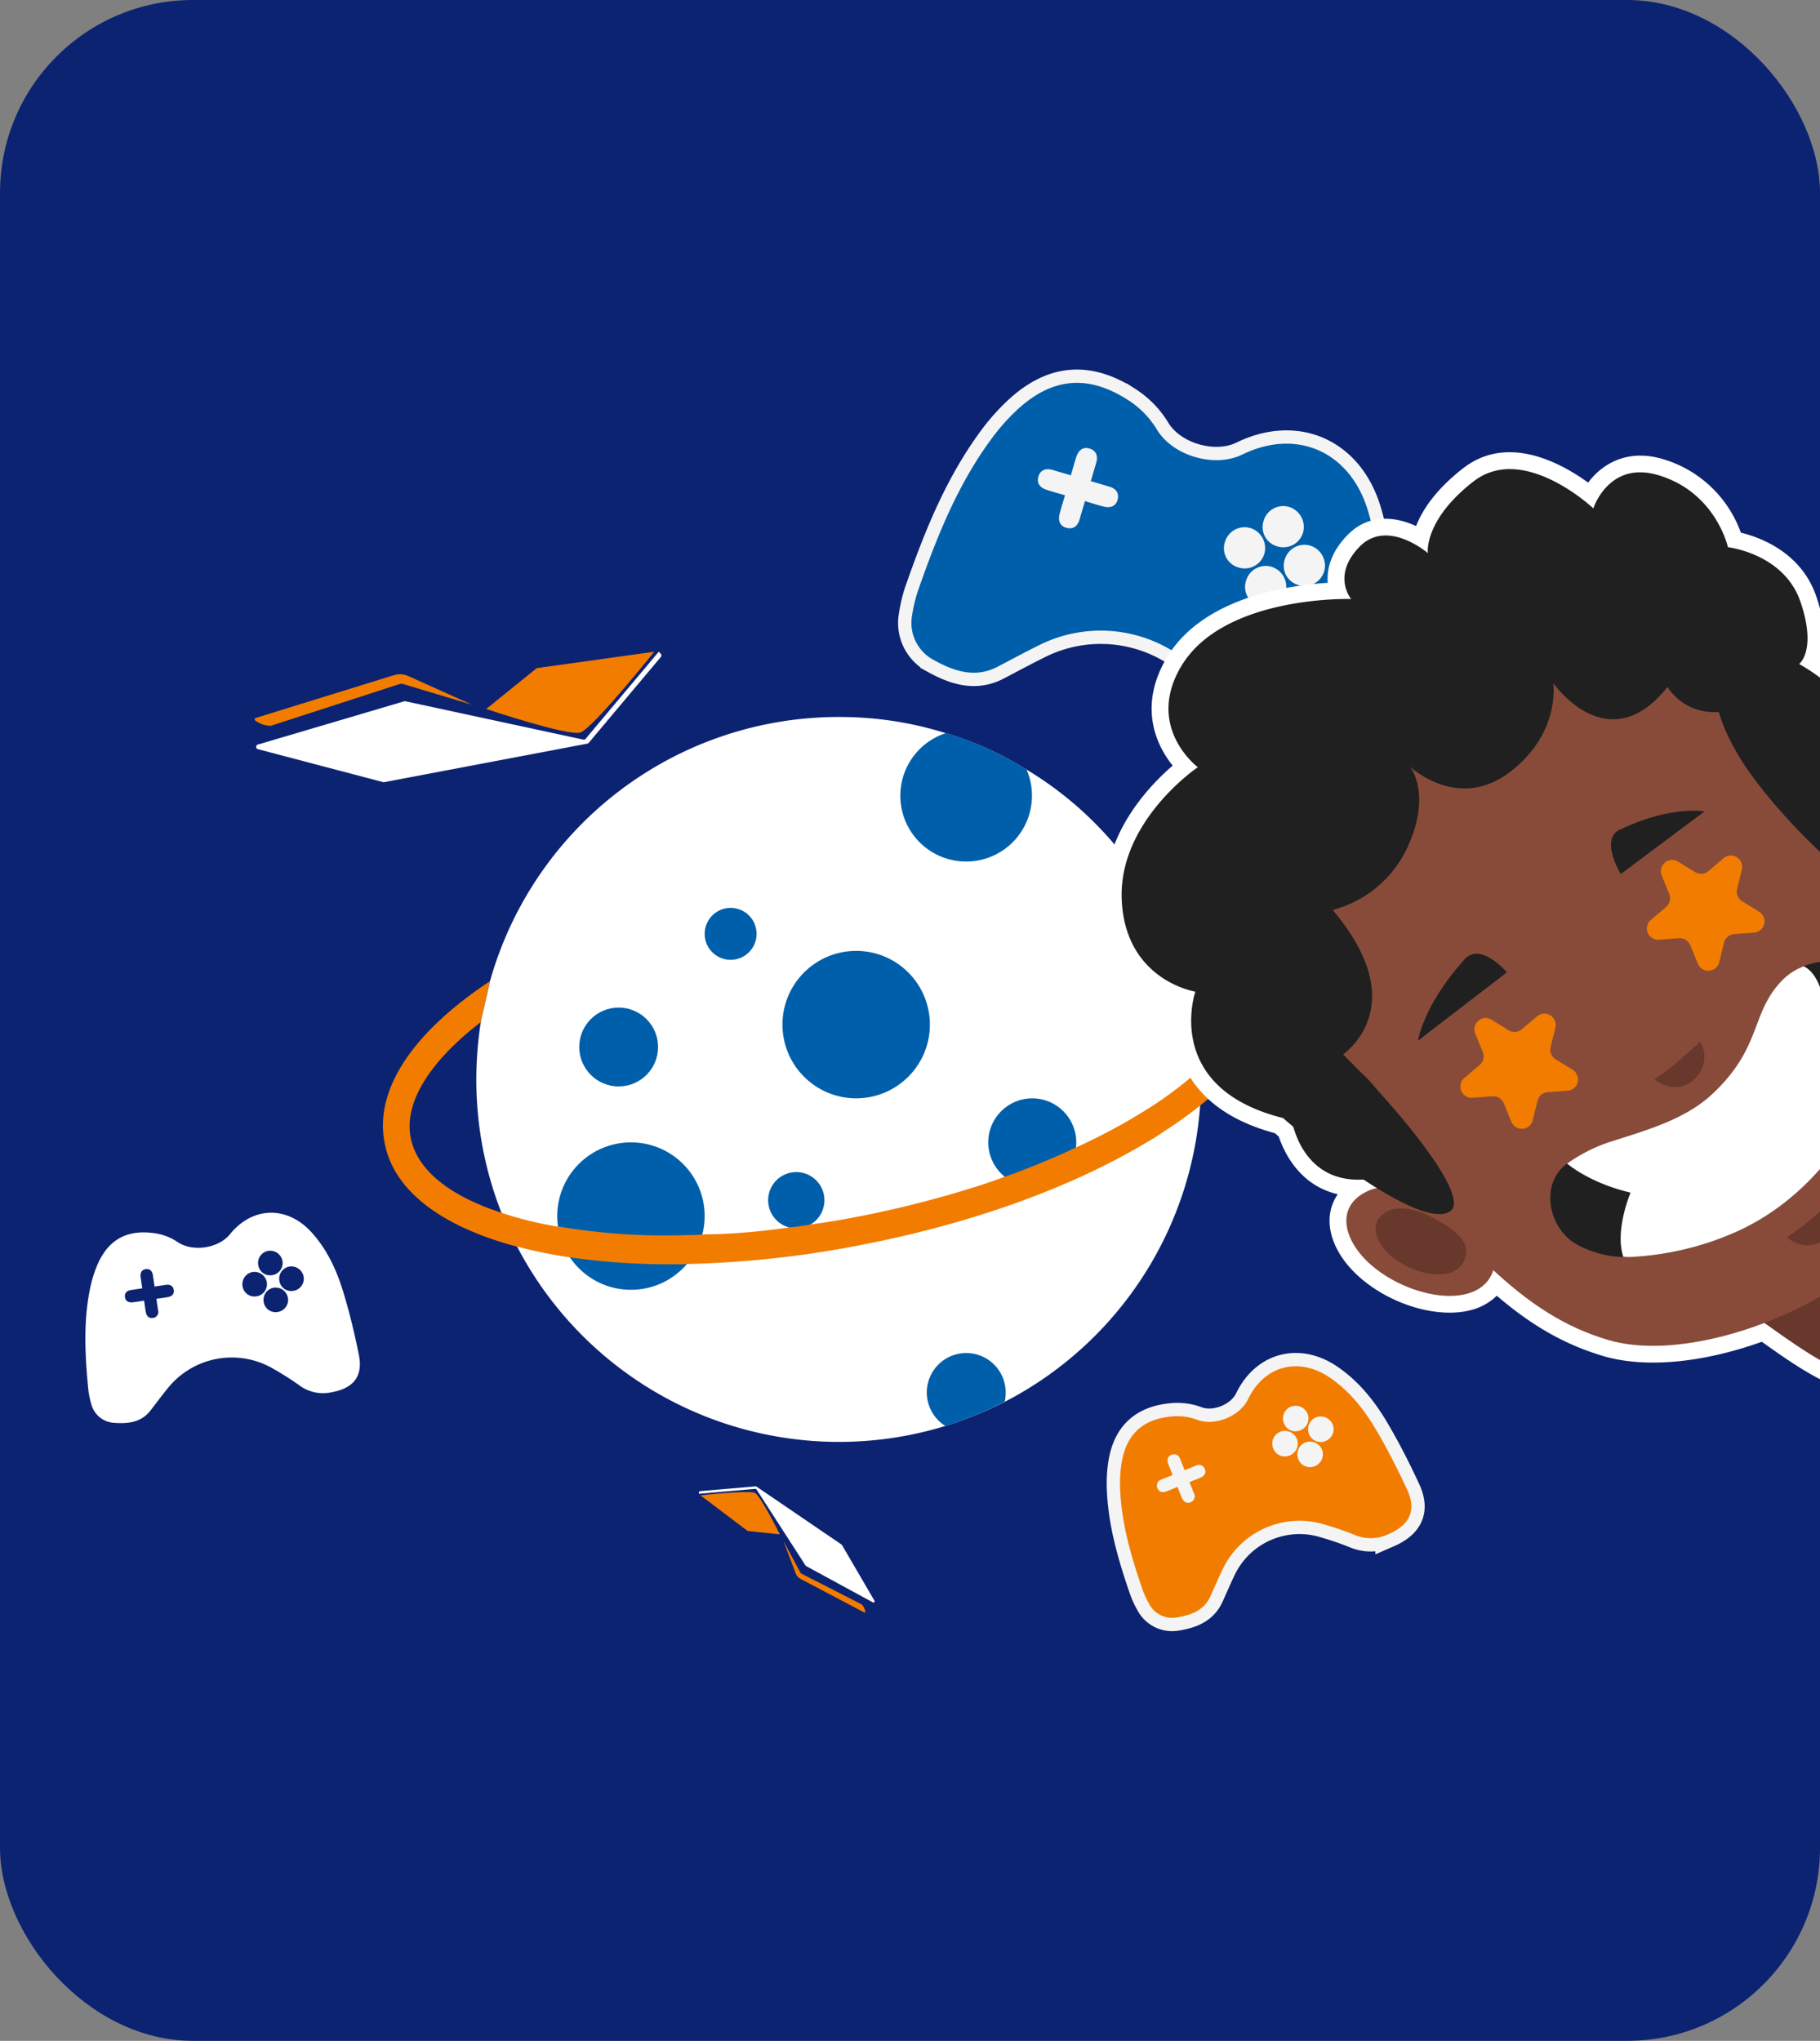 <?xml version="1.0" encoding="UTF-8"?>
<svg xmlns="http://www.w3.org/2000/svg" xmlns:xlink="http://www.w3.org/1999/xlink" id="Grupo_467" data-name="Grupo 467" width="547.109" height="613.372" viewBox="0 0 547.109 613.372">
  <rect x="0" y="0" width="547.109" height="613.372" fill="#808080" stroke="none"/>
  <defs>
    <clipPath id="clip-path">
      <rect id="Retângulo_286" data-name="Retângulo 286" width="236.897" height="466.888" fill="none"></rect>
    </clipPath>
  </defs>
  <g id="Grupo_466" data-name="Grupo 466" transform="translate(0)">
    <rect id="Retângulo_285" data-name="Retângulo 285" width="547.11" height="613.372" rx="58" transform="translate(0 0)" fill="#0c2372"></rect>
  </g>
  <g id="Grupo_465" data-name="Grupo 465" transform="translate(25.666 73.241)">
    <path id="Caminho_493" data-name="Caminho 493" d="M368.375,463.225c-1.058-10.738-1.541-20.784.528-30.769a37.648,37.648,0,0,1,1.836-6.174c3.224-8.154,8.9-11.561,17.595-10.3a16.246,16.246,0,0,1,6.735,2.565c4.611,3.2,12.4,1.987,15.867-2.279,6.843-8.409,17.192-8.592,24.487-.594,4.647,5.1,7.5,11.247,9.491,17.713,1.932,6.274,3.468,12.693,4.764,19.13,1.308,6.49-1.656,10.089-8.195,11.248a11.871,11.871,0,0,1-9.714-2.094,90.617,90.617,0,0,0-7.67-4.869,24.675,24.675,0,0,0-31.837,5.718c-1.8,2.214-3.5,4.507-5.25,6.764-2.82,3.637-6.864,3.971-10.914,3.679a7.522,7.522,0,0,1-6.712-5.131A27.946,27.946,0,0,1,368.375,463.225Zm16.747-26.989c.192,1.294.319,2.379.521,3.452.222,1.188.939,1.96,2.187,1.736a1.822,1.822,0,0,0,1.483-2.363c-.166-1.077-.321-2.155-.5-3.374,1.3-.193,2.4-.315,3.47-.526,1.167-.229,1.972-.912,1.74-2.183-.226-1.24-1.154-1.662-2.365-1.484-1.079.159-2.158.321-3.394.5-.188-1.271-.342-2.353-.51-3.433-.191-1.215-.894-1.96-2.137-1.789-1.272.174-1.676,1.148-1.546,2.331.121,1.086.313,2.164.5,3.44-1.251.185-2.331.344-3.41.506-1.228.184-1.963.9-1.789,2.136.176,1.25,1.133,1.69,2.332,1.548C382.744,436.613,383.776,436.435,385.122,436.236Zm38.482-7.666a3.673,3.673,0,0,0,3.109-4.272,3.761,3.761,0,0,0-4.21-3.031,3.671,3.671,0,0,0-3.064,4.3A3.578,3.578,0,0,0,423.6,428.569Zm6.315,4.726a3.679,3.679,0,0,0,3.184-4.063,3.761,3.761,0,0,0-4.2-3.256,3.679,3.679,0,0,0-3.142,4.1A3.59,3.59,0,0,0,429.919,433.3Zm-4.631,6.348a3.682,3.682,0,0,0,3.089-4.135,3.757,3.757,0,0,0-4.268-3.16,3.684,3.684,0,0,0-3.051,4.164A3.6,3.6,0,0,0,425.288,439.643Zm-6.464-4.7a3.675,3.675,0,0,0,3.185-4.218,3.763,3.763,0,0,0-4.155-3.106,3.685,3.685,0,0,0-3.142,4.253A3.582,3.582,0,0,0,418.825,434.94Z" transform="translate(-367.467 -118.571)" fill="#fff"></path>
    <path id="Caminho_494" data-name="Caminho 494" d="M458.5,386.654l-.1.383v.1l-.192.861v.191a114.158,114.158,0,0,0-1.338,17.216,109.364,109.364,0,0,0,7.556,40.074c1.434,3.443,2.964,6.885,4.59,10.137h.1a109.117,109.117,0,0,0,128.733,53.942,112.919,112.919,0,0,0,17.885-7.269,109.02,109.02,0,0,0,58.723-89.042c.192-2.582.288-5.165.288-7.842,0-1.053,0-2.2-.1-3.252a106.509,106.509,0,0,0-15.3-52.507,93.32,93.32,0,0,0-7.364-10.808,106.8,106.8,0,0,0-29.745-26.589,101.709,101.709,0,0,0-24.1-10.9h-.1a106.084,106.084,0,0,0-32.23-4.878,108.845,108.845,0,0,0-104.824,79.382Z" transform="translate(-339.347 -154.221)" fill="#fff"></path>
    <ellipse id="Elipse_187" data-name="Elipse 187" cx="22.158" cy="22.158" rx="22.158" ry="22.158" transform="translate(209.548 212.545)" fill="#005fab"></ellipse>
    <path id="Caminho_495" data-name="Caminho 495" d="M593.4,318.949a19.783,19.783,0,1,1-25.825-18.809h.1a105.434,105.434,0,0,1,24.071,10.916A19.4,19.4,0,0,1,593.4,318.949Z" transform="translate(-308.853 -153.065)" fill="#005fab"></path>
    <ellipse id="Elipse_188" data-name="Elipse 188" cx="22.158" cy="22.158" rx="22.158" ry="22.158" transform="translate(141.842 270.095)" fill="#005fab"></ellipse>
    <ellipse id="Elipse_189" data-name="Elipse 189" cx="11.849" cy="11.849" rx="11.849" ry="11.849" transform="translate(148.458 229.587)" fill="#005fab"></ellipse>
    <path id="Caminho_496" data-name="Caminho 496" d="M583.6,453.784a12.34,12.34,0,0,1-.292,2.728,110.472,110.472,0,0,1-17.835,7.31A11.86,11.86,0,1,1,583.6,453.784Z" transform="translate(-306.942 -108.483)" fill="#005fab"></path>
    <ellipse id="Elipse_190" data-name="Elipse 190" cx="13.233" cy="13.233" rx="13.233" ry="13.233" transform="translate(271.406 256.862)" fill="#005fab"></ellipse>
    <ellipse id="Elipse_191" data-name="Elipse 191" cx="8.463" cy="8.463" rx="8.463" ry="8.463" transform="translate(205.239 279.02)" fill="#005fab"></ellipse>
    <ellipse id="Elipse_192" data-name="Elipse 192" cx="7.809" cy="7.809" rx="7.809" ry="7.809" transform="translate(186.158 199.619)" fill="#005fab"></ellipse>
    <path id="Caminho_497" data-name="Caminho 497" d="M460.668,357.013a5.921,5.921,0,0,1,.957-.669,105.128,105.128,0,0,0-2.868,12.338c-.288.191-.574.478-.862.669A89,89,0,0,1,460.668,357.013Z" transform="translate(-339.027 -135.389)" fill="#2383c8" opacity="0"></path>
    <g id="Grupo_454" data-name="Grupo 454" transform="translate(89.453 184.612)">
      <path id="Caminho_498" data-name="Caminho 498" d="M465.22,376.516l-.1.383v.1l-.192.861v.191c-15.3,11.765-22.954,24.007-21.136,34.336,1.721,9.946,11.573,17.693,26.779,22.762.192.1.383.1.574.192a107.9,107.9,0,0,0,15.494,3.921,7.486,7.486,0,0,0,1.53.191,190.36,190.36,0,0,0,38.925,2.583,33.74,33.74,0,0,0,4.4-.192h.1a179.074,179.074,0,0,0,18.65-1.148c2.487-.287,4.878-.573,7.46-.957,2.1-.191,4.113-.477,6.216-.86h.1c4.782-.67,9.564-1.435,14.346-2.391a318.775,318.775,0,0,0,35.388-8.991c2.964-.956,5.93-1.913,8.8-3.06,2.487-.765,4.878-1.722,7.269-2.678,4.782-1.913,9.468-3.825,13.964-6.026a175.731,175.731,0,0,0,22-11.859c.192-.1.286-.191.478-.287a113.536,113.536,0,0,0,15.112-11.573c10.9-10.043,16.163-20.18,14.537-28.884-1.722-9.851-12.433-18.364-29.841-23.623A93.319,93.319,0,0,0,658.7,328.7c25.441,5.643,42.369,17.024,45.143,32.9a25.172,25.172,0,0,1,.383,4.686c0,12.051-7.938,24.771-23.05,36.822a125.759,125.759,0,0,1-10.807,7.746,63.351,63.351,0,0,1-5.643,3.539c-22.571,13.486-52.412,24.2-84.93,30.51a306.069,306.069,0,0,1-52.889,5.835c-1.148.095-2.391.095-3.539.095H522.03a213.657,213.657,0,0,1-30.318-2.1c-.861-.1-1.722-.287-2.487-.383-4.59-.765-9.182-1.722-13.39-2.87h-.1c-.478-.1-.765-.192-1.148-.287-21.806-6.026-36.153-16.738-38.639-31.275-2.87-15.686,8.511-32.8,31.752-48.2Z" transform="translate(-435.518 -328.696)" fill="#f27c00"></path>
    </g>
    <g id="Grupo_455" data-name="Grupo 455" transform="translate(50.896 122.636)">
      <path id="Caminho_499" data-name="Caminho 499" d="M474.326,286.471l35.319-4.923s-18.524,23.148-22.253,24.282-28.26-7.077-28.26-7.077Z" transform="translate(-389.534 -281.548)" fill="#f27c00"></path>
      <path id="Caminho_500" data-name="Caminho 500" d="M406.368,300.609a8.008,8.008,0,0,0,4.649,1.583l38.5-12.485a2.48,2.48,0,0,1,1.476-.016l20.464,6.139-19.033-8.565a6.294,6.294,0,0,0-4.447-.272L406.5,299.828A.442.442,0,0,0,406.368,300.609Z" transform="translate(-406.186 -279.925)" fill="#f27c00"></path>
      <path id="Caminho_501" data-name="Caminho 501" d="M528.138,282.142l-.594-.594-21.99,26.178a.7.7,0,0,1-.7.234l-4.548-.975-.043-.01a.1.1,0,0,1-.053-.012l-48.826-10.528a.7.7,0,0,0-.36.011l-43.991,13a.721.721,0,0,0,.021,1.389l16.764,4.41,20.865,5.492a.653.653,0,0,0,.318.011l61.084-11.578a.731.731,0,0,0,.423-.254l21.672-25.8A.719.719,0,0,0,528.138,282.142Z" transform="translate(-406.082 -281.548)" fill="#fff"></path>
    </g>
    <g id="Grupo_456" data-name="Grupo 456" transform="translate(184.428 373.476)">
      <path id="Caminho_502" data-name="Caminho 502" d="M522.311,485.381l-14.18-10.711s14.683-1.63,16.4-.715,7.464,12.452,7.464,12.452Z" transform="translate(-507.655 -471.963)" fill="#f27c00"></path>
      <path id="Caminho_503" data-name="Caminho 503" d="M551.713,506.121a3.99,3.99,0,0,0-1.081-2.2L532.67,494.76a1.236,1.236,0,0,1-.527-.514l-5.048-9.375,3.69,9.725a3.136,3.136,0,0,0,1.47,1.663l19.138,10.091A.22.22,0,0,0,551.713,506.121Z" transform="translate(-501.691 -468.442)" fill="#f27c00"></path>
      <path id="Caminho_504" data-name="Caminho 504" d="M507.769,474.187v.418l16.973-1.476a.349.349,0,0,1,.329.164l1.259,1.947.01.018a.05.05,0,0,1,.015.022L539.85,496.2a.349.349,0,0,0,.131.124l20.08,10.92a.359.359,0,0,0,.482-.5l-4.352-7.461-5.417-9.287a.317.317,0,0,0-.109-.116l-25.6-17.443a.37.37,0,0,0-.239-.061L508.1,473.828A.358.358,0,0,0,507.769,474.187Z" transform="translate(-507.769 -472.373)" fill="#fff"></path>
    </g>
    <g id="Grupo_457" data-name="Grupo 457" transform="translate(248.342 41.831)">
      <path id="Caminho_505" data-name="Caminho 505" d="M558.138,283.127c5.927-17.064,12.249-32.669,22.4-46.393a62.913,62.913,0,0,1,7.126-8.1c10.624-10.131,21.637-11.324,33.969-3.3a27.208,27.208,0,0,1,8.435,8.626c4.761,8.1,17.446,11.723,25.718,7.675,16.3-7.976,32.161-.99,37.633,16.287,3.486,11.005,3.5,22.358,1.992,33.584-1.47,10.891-3.641,21.725-6.19,32.42-2.569,10.782-9.6,14.17-20.353,11.343-5.963-1.568-10.3-4.581-13.293-10a151.345,151.345,0,0,0-8.239-12.785,41.311,41.311,0,0,0-52.4-13.659c-4.291,2.1-8.486,4.393-12.728,6.594-6.839,3.551-13.22,1.22-19.172-2.068a12.6,12.6,0,0,1-6.6-12.51A46.583,46.583,0,0,1,558.138,283.127Zm44.4-29.265c-.616,2.1-1.184,3.841-1.633,5.613-.5,1.96.05,3.637,2.106,4.174,2.018.527,3.343-.561,3.915-2.551.5-1.752,1.024-3.5,1.605-5.48,2.115.62,3.862,1.2,5.646,1.638,1.934.471,3.636,0,4.176-2.1.527-2.043-.588-3.336-2.553-3.916-1.752-.517-3.5-1.029-5.51-1.617.606-2.065,1.132-3.817,1.633-5.577.564-1.981.02-3.606-1.992-4.22-2.056-.628-3.353.567-3.984,2.458-.58,1.734-1.045,3.507-1.652,5.58-2.032-.6-3.784-1.112-5.538-1.625-2-.584-3.618,0-4.218,1.99-.611,2.024.535,3.366,2.457,3.992C598.659,252.766,600.352,253.221,602.537,253.863Zm63.869,15.361a6.147,6.147,0,0,0,7.724-4.31,6.3,6.3,0,0,0-4.272-7.562,6.144,6.144,0,0,0-7.677,4.389A5.987,5.987,0,0,0,666.406,269.224Zm6.281,11.616a6.158,6.158,0,0,0,7.691-3.941,6.293,6.293,0,0,0-4.093-7.894,6.159,6.159,0,0,0-7.65,4.018A6.01,6.01,0,0,0,672.687,280.84Zm-11.494,6.4a6.166,6.166,0,0,0,7.6-4.117,6.289,6.289,0,0,0-4.269-7.8,6.165,6.165,0,0,0-7.56,4.187A6.033,6.033,0,0,0,661.193,287.238Zm-6.523-11.685a6.155,6.155,0,0,0,7.8-4.176,6.3,6.3,0,0,0-4.137-7.639A6.167,6.167,0,0,0,650.578,268,6,6,0,0,0,654.67,275.553Z" transform="translate(-556.391 -220.076)" fill="#005fab"></path>
      <path id="Caminho_506" data-name="Caminho 506" d="M558.138,283.127c5.927-17.064,12.249-32.669,22.4-46.393a62.913,62.913,0,0,1,7.126-8.1c10.624-10.131,21.637-11.324,33.969-3.3a27.208,27.208,0,0,1,8.435,8.626c4.761,8.1,17.446,11.723,25.718,7.675,16.3-7.976,32.161-.99,37.633,16.287,3.486,11.005,3.5,22.358,1.992,33.584-1.47,10.891-3.641,21.725-6.19,32.42-2.569,10.782-9.6,14.17-20.353,11.343-5.963-1.568-10.3-4.581-13.293-10a151.345,151.345,0,0,0-8.239-12.785,41.311,41.311,0,0,0-52.4-13.659c-4.291,2.1-8.486,4.393-12.728,6.594-6.839,3.551-13.22,1.22-19.172-2.068a12.6,12.6,0,0,1-6.6-12.51A46.583,46.583,0,0,1,558.138,283.127Zm44.4-29.265c-.616,2.1-1.184,3.841-1.633,5.613-.5,1.96.05,3.637,2.106,4.174,2.018.527,3.343-.561,3.915-2.551.5-1.752,1.024-3.5,1.605-5.48,2.115.62,3.862,1.2,5.646,1.638,1.934.471,3.636,0,4.176-2.1.527-2.043-.588-3.336-2.553-3.916-1.752-.517-3.5-1.029-5.51-1.617.606-2.065,1.132-3.817,1.633-5.577.564-1.981.02-3.606-1.992-4.22-2.056-.628-3.353.567-3.984,2.458-.58,1.734-1.045,3.507-1.652,5.58-2.032-.6-3.784-1.112-5.538-1.625-2-.584-3.618,0-4.218,1.99-.611,2.024.535,3.366,2.457,3.992C598.659,252.766,600.352,253.221,602.537,253.863Zm63.869,15.361a6.147,6.147,0,0,0,7.724-4.31,6.3,6.3,0,0,0-4.272-7.562,6.144,6.144,0,0,0-7.677,4.389A5.987,5.987,0,0,0,666.406,269.224Zm6.281,11.616a6.158,6.158,0,0,0,7.691-3.941,6.293,6.293,0,0,0-4.093-7.894,6.159,6.159,0,0,0-7.65,4.018A6.01,6.01,0,0,0,672.687,280.84Zm-11.494,6.4a6.166,6.166,0,0,0,7.6-4.117,6.289,6.289,0,0,0-4.269-7.8,6.165,6.165,0,0,0-7.56,4.187A6.033,6.033,0,0,0,661.193,287.238Zm-6.523-11.685a6.155,6.155,0,0,0,7.8-4.176,6.3,6.3,0,0,0-4.137-7.639A6.167,6.167,0,0,0,650.578,268,6,6,0,0,0,654.67,275.553Z" transform="translate(-556.391 -220.076)" fill="none" stroke="#f4f4f4" stroke-miterlimit="10" stroke-width="8"></path>
      <path id="Caminho_507" data-name="Caminho 507" d="M676.065,257.016l-22.048-21.935-13.869,17.44L608.42,234.634l-30.491.447v31.367l58.746,7.124L660.6,296.3l21.184-15.844Z" transform="translate(-549.617 -215.498)" fill="#f4f4f4"></path>
    </g>
    <path id="Caminho_508" data-name="Caminho 508" d="M558.138,283.127c5.927-17.064,12.249-32.669,22.4-46.393a62.913,62.913,0,0,1,7.126-8.1c10.624-10.131,21.637-11.324,33.969-3.3a27.208,27.208,0,0,1,8.435,8.626c4.761,8.1,17.446,11.723,25.718,7.675,16.3-7.976,32.161-.99,37.633,16.287,3.486,11.005,3.5,22.358,1.992,33.584-1.47,10.891-3.641,21.725-6.19,32.42-2.569,10.782-9.6,14.17-20.353,11.343-5.963-1.568-10.3-4.581-13.293-10a151.345,151.345,0,0,0-8.239-12.785,41.311,41.311,0,0,0-52.4-13.659c-4.291,2.1-8.486,4.393-12.728,6.594-6.839,3.551-13.22,1.22-19.172-2.068a12.6,12.6,0,0,1-6.6-12.51A46.583,46.583,0,0,1,558.138,283.127Zm44.4-29.265c-.616,2.1-1.184,3.841-1.633,5.613-.5,1.96.05,3.637,2.106,4.174,2.018.527,3.343-.561,3.915-2.551.5-1.752,1.024-3.5,1.605-5.48,2.115.62,3.862,1.2,5.646,1.638,1.934.471,3.636,0,4.176-2.1.527-2.043-.588-3.336-2.553-3.916-1.752-.517-3.5-1.029-5.51-1.617.606-2.065,1.132-3.817,1.633-5.577.564-1.981.02-3.606-1.992-4.22-2.056-.628-3.353.567-3.984,2.458-.58,1.734-1.045,3.507-1.652,5.58-2.032-.6-3.784-1.112-5.538-1.625-2-.584-3.618,0-4.218,1.99-.611,2.024.535,3.366,2.457,3.992C598.659,252.766,600.352,253.221,602.537,253.863Zm63.869,15.361a6.147,6.147,0,0,0,7.724-4.31,6.3,6.3,0,0,0-4.272-7.562,6.144,6.144,0,0,0-7.677,4.389A5.987,5.987,0,0,0,666.406,269.224Zm6.281,11.616a6.158,6.158,0,0,0,7.691-3.941,6.293,6.293,0,0,0-4.093-7.894,6.159,6.159,0,0,0-7.65,4.018A6.01,6.01,0,0,0,672.687,280.84Zm-11.494,6.4a6.166,6.166,0,0,0,7.6-4.117,6.289,6.289,0,0,0-4.269-7.8,6.165,6.165,0,0,0-7.56,4.187A6.033,6.033,0,0,0,661.193,287.238Zm-6.523-11.685a6.155,6.155,0,0,0,7.8-4.176,6.3,6.3,0,0,0-4.137-7.639A6.167,6.167,0,0,0,650.578,268,6,6,0,0,0,654.67,275.553Z" transform="translate(-308.049 -178.246)" fill="#005fab"></path>
    <g id="Grupo_463" data-name="Grupo 463" transform="translate(284.547 0)">
      <g id="Grupo_462" data-name="Grupo 462" clip-path="url(#clip-path)">
        <g id="Grupo_461" data-name="Grupo 461" transform="translate(21.904 62.675)">
          <g id="Grupo_460" data-name="Grupo 460">
            <path id="Caminho_509" data-name="Caminho 509" d="M814.5,279.337c-4.5-13.24-16.723-17.773-22.7-19.229a35.6,35.6,0,0,0-23.7-22.189c-10.478-3.022-18,1.51-22.216,7.154-8.028-5.848-24.163-14.758-37.576-4.322-8.335,6.487-12.291,12.644-14.134,17.369-6.186-2.83-14.273-3.859-20.684,2.764-4.924,5.092-6.216,10.153-5.882,14.3-12.544.78-37.97,4.639-48.549,22.769-6.64,11.377-4.529,20.794-1.588,26.69A30.248,30.248,0,0,0,621,330.119c-7.578,6.532-21.425,21.267-20.349,41.01.783,14.381,7.863,22.3,13.666,26.415a34.032,34.032,0,0,0,7.57,4.032,33.447,33.447,0,0,0,3.4,20.577c4.77,8.806,13.658,15,26.425,18.436.4.348.789.687,1.179,1.021,1.676,4.97,6.358,14.72,17.743,17.33a13.583,13.583,0,0,0-2.3,5.7c-1.02,6.436,2.441,13.763,9.259,19.6,9.57,8.191,23.586,12.164,33.327,9.447a17,17,0,0,0,7.5-4.241c10.717,9.157,20.492,14.671,31.869,18.085,12.5,3.75,29.8,2.194,47.814-4.248,18.2,13,32.923,22.575,50.971,9.623q.629-.452,1.209-.944c9.7-8.221,9.633-25.173-.206-50.44,11.735-19.791,19.845-47.9,8.7-69.991-1-1.989-2.17-4.153-3.486-6.467a20.281,20.281,0,0,0,4.924-6.847c3.941-8.606,3.871-21.15-.174-31.217-3.293-8.193-9.029-13.793-15.348-14.979a13.761,13.761,0,0,0-8.822,1.28,38.4,38.4,0,0,0-2.494-3,27.293,27.293,0,0,0-.5-10.39c-1.442-6.009-5.575-14.442-16.853-22.074C817.209,294.051,817.5,288.161,814.5,279.337Z" transform="translate(-600.597 -235.933)" fill="#fff"></path>
            <g id="Grupo_459" data-name="Grupo 459" transform="translate(5.047 5.079)">
              <path id="Caminho_510" data-name="Caminho 510" d="M740.239,437.464c30.315,21.027,43.456,34.951,61.993,21.649s-9.763-65.169-9.763-65.169Z" transform="translate(-561.726 -191.318)" fill="#68382c" fill-rule="evenodd"></path>
              <path id="Caminho_511" data-name="Caminho 511" d="M679.751,406.488c-6.382-2.575-12.751-3.32-16.885-1.608-10.615,4.4-8.234,15.084.643,22.682,12.906,11.044,36.543,14.051,37.181-2.505C701.066,415.338,679.751,406.488,679.751,406.488Z" transform="translate(-588.271 -188.168)" fill="#884b3a" fill-rule="evenodd"></path>
              <path id="Caminho_512" data-name="Caminho 512" d="M774.157,334.286c-.4-6.874,2.423-14.045,5.367-17.413,7.569-8.649,16.927-2.976,21.283,7.869,6.333,15.76,1.617,39.116-14.273,34.423C777.207,356.408,774.157,334.286,774.157,334.286Z" transform="translate(-551.07 -216.882)" fill="#884b3a" fill-rule="evenodd"></path>
              <path id="Caminho_513" data-name="Caminho 513" d="M660.7,414.558c38.1,46.29,55.347,65.423,80.623,73.006,19.594,5.879,49.975-3.341,69.544-16.567,25.871-17.483,47.639-63.312,33-92.34-16.135-31.99-67.3-94.5-67.3-94.5s-55.927-1.859-77.515,10.487-61.607,73.611-61.607,73.611S620.05,392.29,660.7,414.558Z" transform="translate(-595.218 -225.877)" fill="#884b3a" fill-rule="evenodd"></path>
              <path id="Caminho_514" data-name="Caminho 514" d="M685.68,352.915c-11.845,13.245-13.468,23.806-13.468,23.806L698.95,356.2S690.538,346.2,685.68,352.915Z" transform="translate(-583.121 -204.951)" fill="#202020" fill-rule="evenodd"></path>
              <path id="Caminho_515" data-name="Caminho 515" d="M719.685,323.293c14.893-7.014,24.793-5.186,24.793-5.186L719.29,336.934S712.427,325.76,719.685,323.293Z" transform="translate(-569.238 -215.236)" fill="#202020" fill-rule="evenodd"></path>
              <path id="Caminho_516" data-name="Caminho 516" d="M677.047,410.35c-3.874-1.568-7.741-2.018-10.25-.979-6.446,2.675-5,9.158.392,13.772,7.833,6.705,22.185,8.53,22.571-1.522C689.987,415.72,677.047,410.35,677.047,410.35Z" transform="translate(-586.167 -186.642)" fill="#68382c" fill-rule="evenodd"></path>
              <path id="Caminho_517" data-name="Caminho 517" d="M780.335,331.881c-.241-4.172.569-7.976,2.357-10.023,4.6-5.25,10.277-1.8,12.92,4.777,3.847,9.568.982,23.749-8.665,20.9C781.285,345.862,780.335,331.881,780.335,331.881Z" transform="translate(-549.128 -214.793)" fill="#68382c" fill-rule="evenodd"></path>
              <path id="Caminho_518" data-name="Caminho 518" d="M726.276,382.017c.69-.546,3.612-2.419,6.846-5.148,3-2.528,6.872-6.2,6.926-6.123C744.762,378,735.693,389.291,726.276,382.017Z" transform="translate(-566.117 -198.613)" fill="#68382c" fill-rule="evenodd"></path>
              <path id="Caminho_519" data-name="Caminho 519" d="M756.562,418.185c.689-.547,3.614-2.419,6.847-5.148,3-2.53,6.874-6.2,6.926-6.123C775.049,414.168,765.979,425.461,756.562,418.185Z" transform="translate(-556.592 -187.238)" fill="#68382c" fill-rule="evenodd"></path>
              <g id="Grupo_458" data-name="Grupo 458">
                <path id="Caminho_520" data-name="Caminho 520" d="M746.467,282.375c-6.692,5.671-9.572,13.146.526,30.424s41.27,47.406,42.836,39.26-2.86-31.394-12.958-48.672S753.159,276.7,746.467,282.375Z" transform="translate(-561.674 -226.926)" fill="#202020" fill-rule="evenodd"></path>
                <path id="Caminho_521" data-name="Caminho 521" d="M634.893,371.713c6.692-5.672,3.522-15.373,18.905-2.576s47.73,49.132,41.038,54.8-31.8-12.18-47.179-24.98S628.2,377.384,634.893,371.713Z" transform="translate(-595.834 -201.104)" fill="#202020" fill-rule="evenodd"></path>
                <path id="Caminho_522" data-name="Caminho 522" d="M790.093,311.544S787.034,329.8,814.7,334.023a38.38,38.38,0,0,0,19.737,22.708s6.214-12.855-7.763-26.068c0,0,6.492-18.03-18.565-32.3,0,0,5.379-4.036.423-18.63S786.7,263.262,786.7,263.262s-3.607-16.655-21.186-21.722C750.8,237.3,746.246,251.6,746.246,251.6s-20.965-19.821-36.039-8.093S696.5,265.045,696.5,265.045s-12.187-10.555-20.581-1.877-2.471,15.668-2.471,15.668-38.573-1.246-51.229,20.441c-10.659,18.265,5.131,30.106,5.131,30.106s-24.166,16.3-22.861,40.254,22.119,27.2,22.119,27.2-10.471,30.277,29,38.594c0,0,3.2,21.819,25.781,17.307,0,0,12.08,8.833,20.731,9.456,0,0-1.438-9.1-12.877-17.679,0,0-3-19.386-19.459-27.883,0,0,23.59-14.248-1.9-44.33a34.487,34.487,0,0,0,22.646-19.189c7.239-16.054.544-23.954.544-23.954s14.235,13.518,29.835,1.865,13.3-26.934,13.3-26.934,16.381,23.7,34.344,1.175C768.556,305.259,774.907,316.581,790.093,311.544Z" transform="translate(-604.436 -239.797)" fill="#202020"></path>
              </g>
              <path id="Caminho_523" data-name="Caminho 523" d="M726.366,441.212a30.783,30.783,0,0,1-15.639-3.623c-8.764-4.568-11.656-18.379-3.193-24.473a48.318,48.318,0,0,1,12.656-6.445c10.469-3.373,22.558-6.629,30.845-14.336,15.324-14.249,11.445-24.467,21.269-34.42a20.135,20.135,0,0,1,20.454-4.481c5.8,2.168,8.59,9.362,9.12,15.1a48.763,48.763,0,0,1-5.467,27.05c-8.18,16.281-20.963,30.256-37.562,37.845A88.761,88.761,0,0,1,726.366,441.212Z" transform="translate(-573.603 -204.409)" fill="#202020"></path>
              <path id="Caminho_524" data-name="Caminho 524" d="M723.222,440.8c.644.014,1.288.078,1.932.049a88.757,88.757,0,0,0,32.483-7.786c16.6-7.589,29.382-21.563,37.562-37.845a50.464,50.464,0,0,0,5.588-19.883c-7.912-5.989-15.872-.521-15.872-.521s-.16-17.981-7.49-21.342a18.5,18.5,0,0,0-6.332,4.078c-9.823,9.955-5.944,20.172-21.269,34.422-8.287,7.707-20.376,10.963-30.845,14.336a48.313,48.313,0,0,0-12.656,6.445s6.629,5.835,19.069,8.738C725.393,421.49,720.538,432.871,723.222,440.8Z" transform="translate(-572.392 -204.046)" fill="#fff"></path>
            </g>
          </g>
          <path id="Caminho_525" data-name="Caminho 525" d="M691.293,366.125l5.119,3.164a3.393,3.393,0,0,0,3.976-.3l4.592-3.891a3.391,3.391,0,0,1,5.487,3.391l-1.429,5.847a3.389,3.389,0,0,0,1.512,3.689l5.12,3.165a3.391,3.391,0,0,1-1.53,6.266l-6,.448a3.392,3.392,0,0,0-3.042,2.578l-1.428,5.847a3.392,3.392,0,0,1-6.433.481l-2.281-5.57a3.393,3.393,0,0,0-3.391-2.1l-6,.45a3.391,3.391,0,0,1-2.445-5.969l4.591-3.891a3.392,3.392,0,0,0,.947-3.873l-2.282-5.57A3.391,3.391,0,0,1,691.293,366.125Z" transform="translate(-575.025 -195.567)" fill="#f27c00"></path>
          <path id="Caminho_526" data-name="Caminho 526" d="M733.943,329.983l5.12,3.164a3.389,3.389,0,0,0,3.975-.3l4.592-3.891a3.391,3.391,0,0,1,5.487,3.391l-1.428,5.847a3.393,3.393,0,0,0,1.51,3.69l5.12,3.164a3.391,3.391,0,0,1-1.53,6.266l-6,.45a3.391,3.391,0,0,0-3.042,2.576l-1.428,5.847a3.391,3.391,0,0,1-6.432.481L737.6,355.1a3.388,3.388,0,0,0-3.39-2.1l-6,.448a3.391,3.391,0,0,1-2.445-5.969l4.592-3.891a3.392,3.392,0,0,0,.945-3.873l-2.282-5.57A3.391,3.391,0,0,1,733.943,329.983Z" transform="translate(-561.61 -206.934)" fill="#f27c00"></path>
        </g>
      </g>
    </g>
    <g id="Grupo_464" data-name="Grupo 464" transform="translate(311.018 337.388)">
      <path id="Caminho_527" data-name="Caminho 527" d="M610.99,512.448c-3.662-10.571-6.574-20.586-6.9-31.154a39.037,39.037,0,0,1,.36-6.671c1.28-9,6.18-13.806,15.255-14.633a16.85,16.85,0,0,1,7.411.96c5.424,2.115,12.981-.991,15.452-6.131,4.869-10.134,15.261-12.818,24.548-6.515,5.917,4.016,10.281,9.53,13.85,15.57,3.464,5.859,6.562,11.961,9.425,18.14,2.887,6.228.766,10.574-5.547,13.323a12.312,12.312,0,0,1-10.3.234,93.787,93.787,0,0,0-8.911-3.056,25.585,25.585,0,0,0-30.724,13.457c-1.28,2.667-2.443,5.391-3.661,8.088-1.965,4.35-5.961,5.664-10.118,6.348a7.8,7.8,0,0,1-8.008-3.553A28.967,28.967,0,0,1,610.99,512.448Zm10.366-31.261c.506,1.258.9,2.323,1.359,3.356.511,1.144,1.42,1.75,2.625,1.222a1.891,1.891,0,0,0,.925-2.742c-.427-1.045-.844-2.1-1.321-3.281,1.267-.51,2.34-.9,3.374-1.37,1.121-.511,1.767-1.4,1.226-2.621a1.9,1.9,0,0,0-2.743-.925c-1.05.421-2.1.844-3.3,1.328-.5-1.237-.912-2.291-1.345-3.339a1.881,1.881,0,0,0-2.587-1.288c-1.241.482-1.413,1.562-.995,2.724.384,1.066.837,2.106,1.337,3.348-1.216.489-2.266.91-3.317,1.333a1.876,1.876,0,0,0-1.288,2.587c.48,1.219,1.552,1.432,2.726,1C619.051,482.141,620.049,481.712,621.357,481.186Zm36.955-17.027a3.807,3.807,0,0,0,2.1-5.058,3.9,3.9,0,0,0-4.978-2.039,3.806,3.806,0,0,0-2.051,5.078A3.709,3.709,0,0,0,658.311,464.159Zm7.51,3.24a3.814,3.814,0,0,0,2.229-4.866,3.9,3.9,0,0,0-5.019-2.269,3.815,3.815,0,0,0-2.179,4.889A3.723,3.723,0,0,0,665.821,467.4Zm-3.136,7.52A3.818,3.818,0,0,0,664.8,470a3.9,3.9,0,0,0-5.067-2.156,3.821,3.821,0,0,0-2.07,4.937A3.736,3.736,0,0,0,662.685,474.92Zm-7.653-3.181a3.813,3.813,0,0,0,2.193-5.024,3.9,3.9,0,0,0-4.941-2.128,3.82,3.82,0,0,0-2.14,5.046A3.716,3.716,0,0,0,655.032,471.739Z" transform="translate(-604.072 -444.919)" fill="#005fab"></path>
      <path id="Caminho_528" data-name="Caminho 528" d="M610.99,512.448c-3.662-10.571-6.574-20.586-6.9-31.154a39.037,39.037,0,0,1,.36-6.671c1.28-9,6.18-13.806,15.255-14.633a16.85,16.85,0,0,1,7.411.96c5.424,2.115,12.981-.991,15.452-6.131,4.869-10.134,15.261-12.818,24.548-6.515,5.917,4.016,10.281,9.53,13.85,15.57,3.464,5.859,6.562,11.961,9.425,18.14,2.887,6.228.766,10.574-5.547,13.323a12.312,12.312,0,0,1-10.3.234,93.787,93.787,0,0,0-8.911-3.056,25.585,25.585,0,0,0-30.724,13.457c-1.28,2.667-2.443,5.391-3.661,8.088-1.965,4.35-5.961,5.664-10.118,6.348a7.8,7.8,0,0,1-8.008-3.553A28.967,28.967,0,0,1,610.99,512.448Zm10.366-31.261c.506,1.258.9,2.323,1.359,3.356.511,1.144,1.42,1.75,2.625,1.222a1.891,1.891,0,0,0,.925-2.742c-.427-1.045-.844-2.1-1.321-3.281,1.267-.51,2.34-.9,3.374-1.37,1.121-.511,1.767-1.4,1.226-2.621a1.9,1.9,0,0,0-2.743-.925c-1.05.421-2.1.844-3.3,1.328-.5-1.237-.912-2.291-1.345-3.339a1.881,1.881,0,0,0-2.587-1.288c-1.241.482-1.413,1.562-.995,2.724.384,1.066.837,2.106,1.337,3.348-1.216.489-2.266.91-3.317,1.333a1.876,1.876,0,0,0-1.288,2.587c.48,1.219,1.552,1.432,2.726,1C619.051,482.141,620.049,481.712,621.357,481.186Zm36.955-17.027a3.807,3.807,0,0,0,2.1-5.058,3.9,3.9,0,0,0-4.978-2.039,3.806,3.806,0,0,0-2.051,5.078A3.709,3.709,0,0,0,658.311,464.159Zm7.51,3.24a3.814,3.814,0,0,0,2.229-4.866,3.9,3.9,0,0,0-5.019-2.269,3.815,3.815,0,0,0-2.179,4.889A3.723,3.723,0,0,0,665.821,467.4Zm-3.136,7.52A3.818,3.818,0,0,0,664.8,470a3.9,3.9,0,0,0-5.067-2.156,3.821,3.821,0,0,0-2.07,4.937A3.736,3.736,0,0,0,662.685,474.92Zm-7.653-3.181a3.813,3.813,0,0,0,2.193-5.024,3.9,3.9,0,0,0-4.941-2.128,3.82,3.82,0,0,0-2.14,5.046A3.716,3.716,0,0,0,655.032,471.739Z" transform="translate(-604.072 -444.919)" fill="none" stroke="#f4f4f4" stroke-miterlimit="10" stroke-width="8"></path>
      <path id="Caminho_529" data-name="Caminho 529" d="M662.619,452.468l-19.136-2.211-.056,13.8-22.29,3.47L606.48,479.441,618.511,494.7l31.3-19.068,20.353,1.879,4.226-15.831Z" transform="translate(-603.314 -443.24)" fill="#f4f4f4"></path>
    </g>
    <path id="Caminho_530" data-name="Caminho 530" d="M610.99,512.448c-3.662-10.571-6.574-20.586-6.9-31.154a39.037,39.037,0,0,1,.36-6.671c1.28-9,6.18-13.806,15.255-14.633a16.85,16.85,0,0,1,7.411.96c5.424,2.115,12.981-.991,15.452-6.131,4.869-10.134,15.261-12.818,24.548-6.515,5.917,4.016,10.281,9.53,13.85,15.57,3.464,5.859,6.562,11.961,9.425,18.14,2.887,6.228.766,10.574-5.547,13.323a12.312,12.312,0,0,1-10.3.234,93.787,93.787,0,0,0-8.911-3.056,25.585,25.585,0,0,0-30.724,13.457c-1.28,2.667-2.443,5.391-3.661,8.088-1.965,4.35-5.961,5.664-10.118,6.348a7.8,7.8,0,0,1-8.008-3.553A28.967,28.967,0,0,1,610.99,512.448Zm10.366-31.261c.506,1.258.9,2.323,1.359,3.356.511,1.144,1.42,1.75,2.625,1.222a1.891,1.891,0,0,0,.925-2.742c-.427-1.045-.844-2.1-1.321-3.281,1.267-.51,2.34-.9,3.374-1.37,1.121-.511,1.767-1.4,1.226-2.621a1.9,1.9,0,0,0-2.743-.925c-1.05.421-2.1.844-3.3,1.328-.5-1.237-.912-2.291-1.345-3.339a1.881,1.881,0,0,0-2.587-1.288c-1.241.482-1.413,1.562-.995,2.724.384,1.066.837,2.106,1.337,3.348-1.216.489-2.266.91-3.317,1.333a1.876,1.876,0,0,0-1.288,2.587c.48,1.219,1.552,1.432,2.726,1C619.051,482.141,620.049,481.712,621.357,481.186Zm36.955-17.027a3.807,3.807,0,0,0,2.1-5.058,3.9,3.9,0,0,0-4.978-2.039,3.806,3.806,0,0,0-2.051,5.078A3.709,3.709,0,0,0,658.311,464.159Zm7.51,3.24a3.814,3.814,0,0,0,2.229-4.866,3.9,3.9,0,0,0-5.019-2.269,3.815,3.815,0,0,0-2.179,4.889A3.723,3.723,0,0,0,665.821,467.4Zm-3.136,7.52A3.818,3.818,0,0,0,664.8,470a3.9,3.9,0,0,0-5.067-2.156,3.821,3.821,0,0,0-2.07,4.937A3.736,3.736,0,0,0,662.685,474.92Zm-7.653-3.181a3.813,3.813,0,0,0,2.193-5.024,3.9,3.9,0,0,0-4.941-2.128,3.82,3.82,0,0,0-2.14,5.046A3.716,3.716,0,0,0,655.032,471.739Z" transform="translate(-293.054 -107.531)" fill="#f27c00"></path>
  </g>
</svg>
